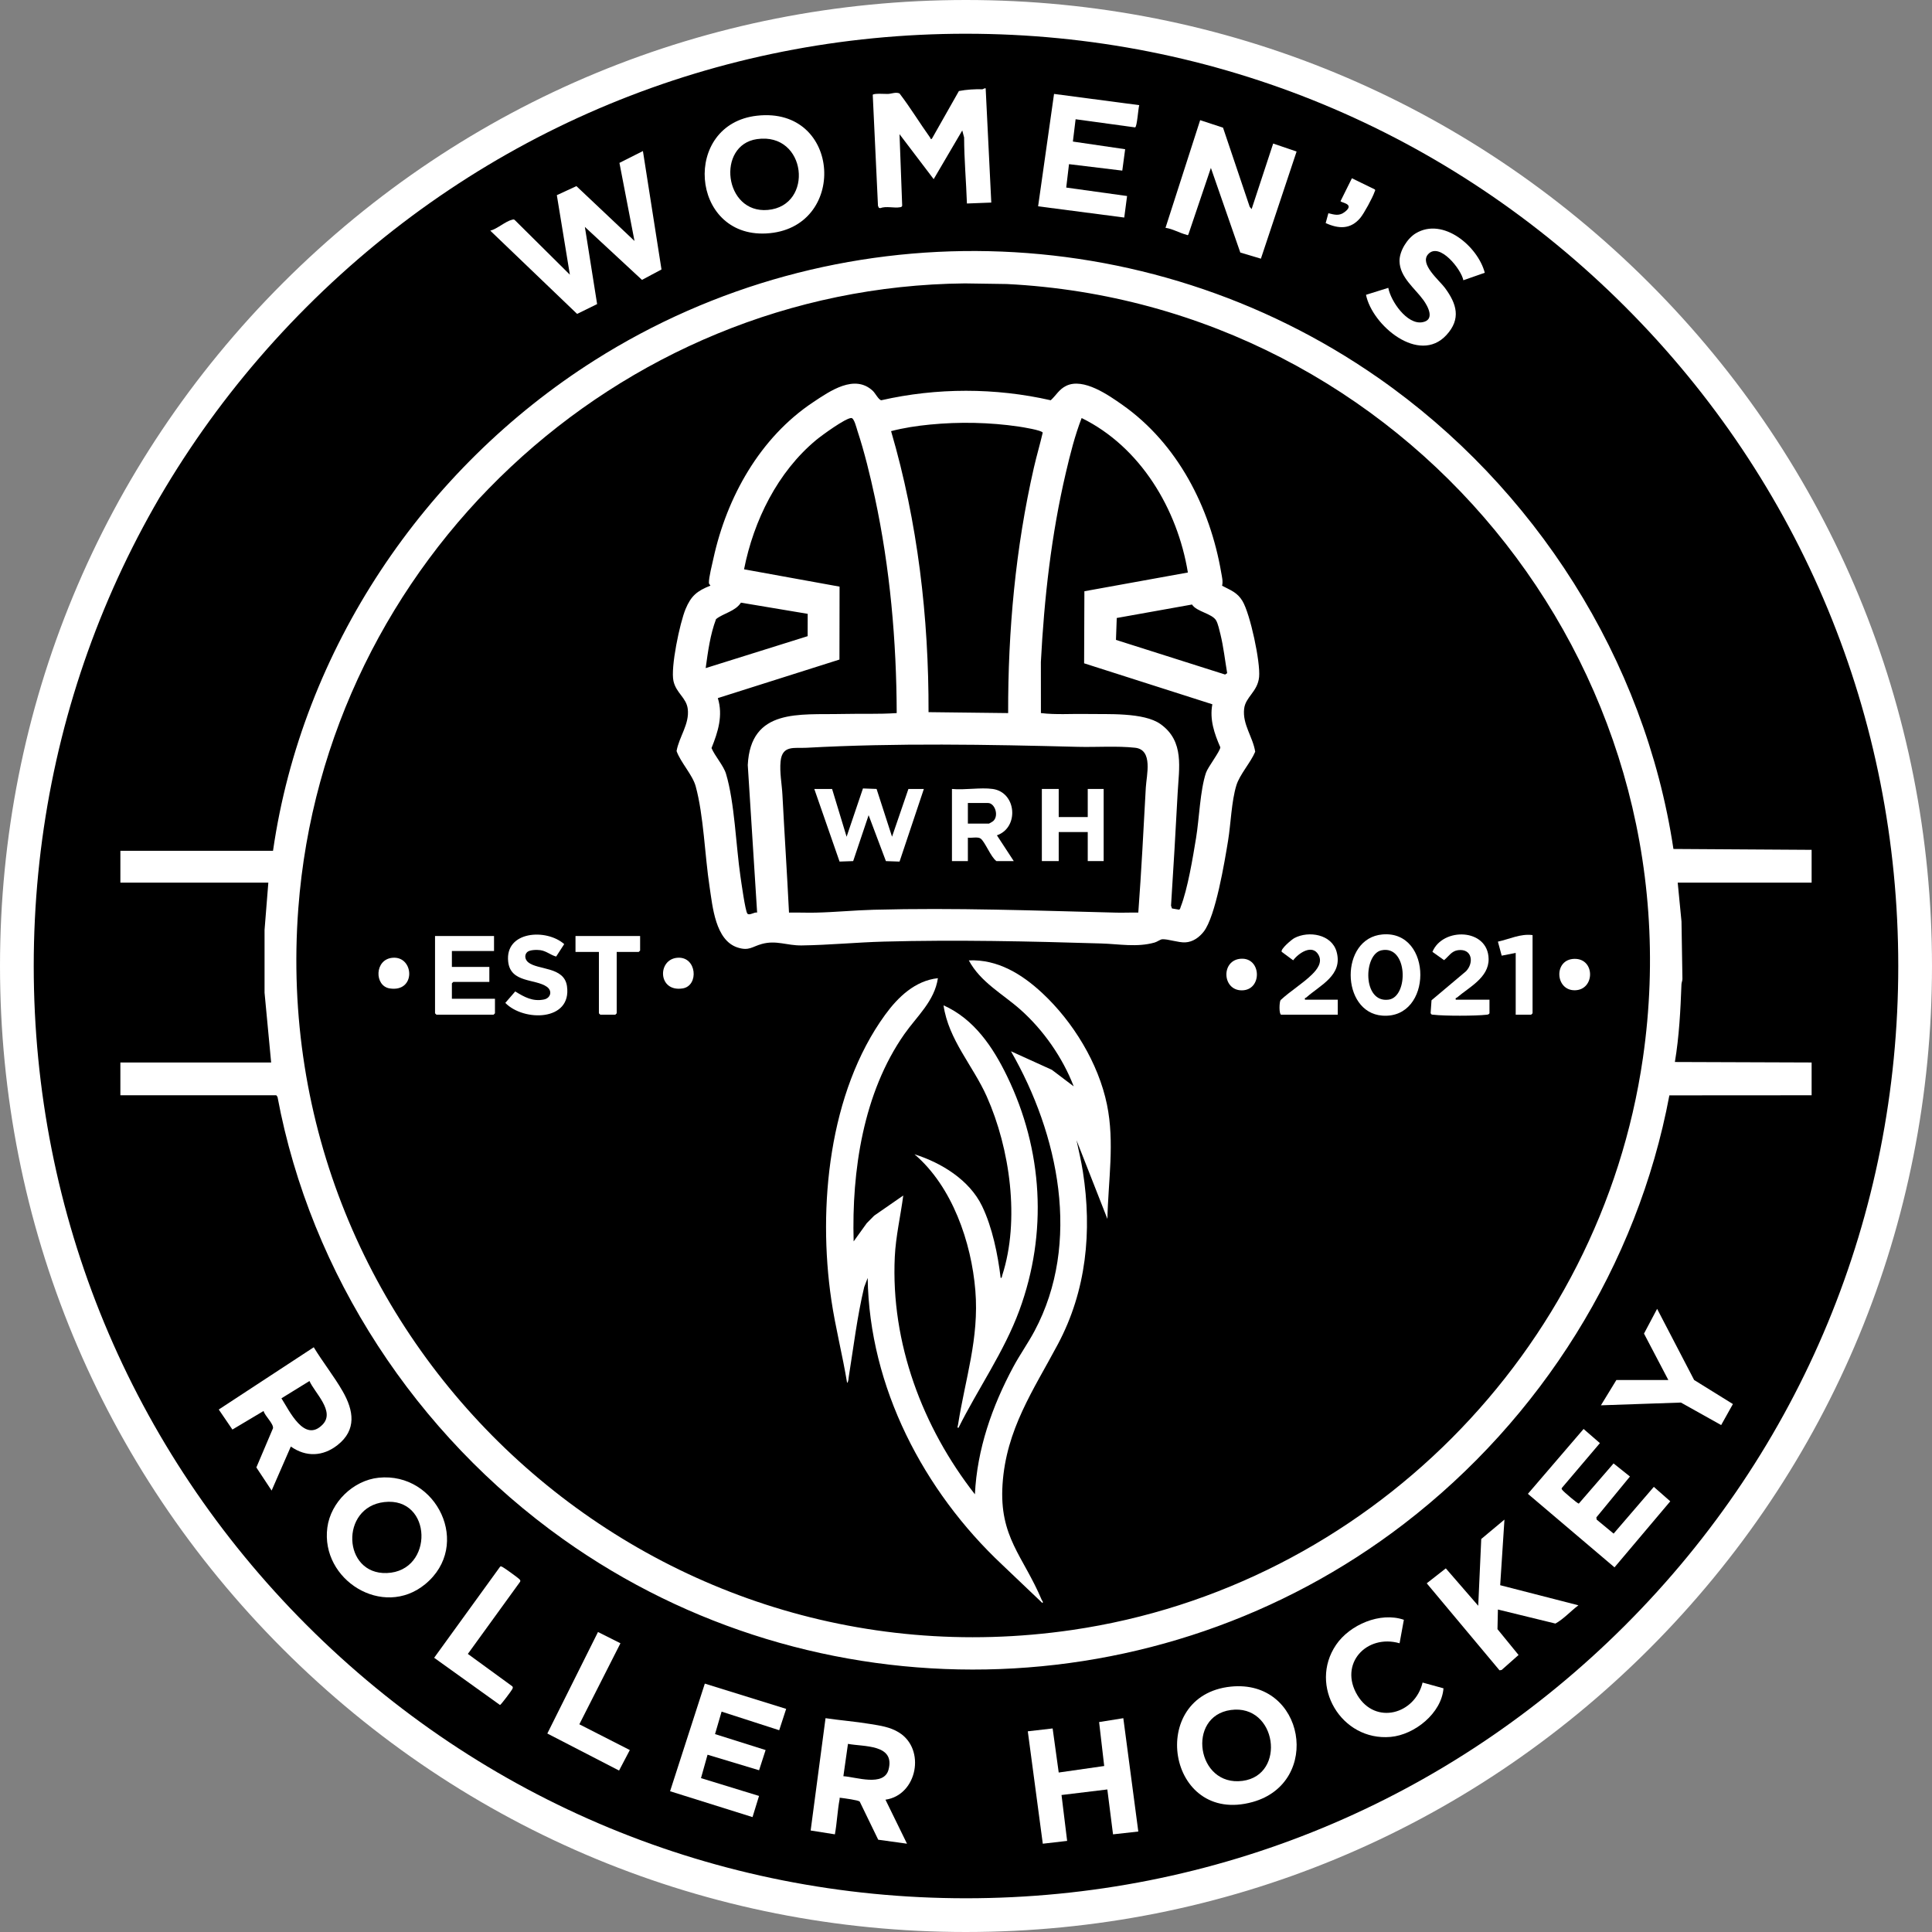 <?xml version="1.0" encoding="UTF-8"?>
<svg xmlns="http://www.w3.org/2000/svg" id="Layer_1" version="1.1" viewBox="0 0 515.488 515.489" preserveAspectRatio="xMidYMid meet" width="145.0" height="145.0">
  <rect x="0" y="0" width="515.488" height="515.489" fill="#808080" stroke="none"/>
  <!-- Generator: Adobe Illustrator 29.4.0, SVG Export Plug-In . SVG Version: 2.1.0 Build 152)  -->
  <g>
    <circle cx="257.744" cy="257.744" r="253.244"/>
    <path d="M257.744,515.489c-68.846,0-133.571-26.81-182.252-75.491C26.81,391.316,0,326.59,0,257.745,0,188.898,26.81,124.173,75.492,75.492,124.173,26.81,188.898,0,257.744,0s133.571,26.81,182.253,75.492c48.682,48.681,75.491,113.407,75.491,182.253,0,68.846-26.81,133.571-75.491,182.253s-113.407,75.491-182.253,75.491ZM257.744,9c-66.442,0-128.907,25.874-175.889,72.855C34.874,128.837,9,191.302,9,257.745s25.874,128.907,72.855,175.889,109.447,72.855,175.889,72.855c66.442,0,128.907-25.874,175.889-72.855s72.855-109.446,72.855-175.889-25.874-128.907-72.855-175.889c-46.981-46.981-109.446-72.855-175.889-72.855Z" fill="#fff"/>
  </g>
  <g>
    <path d="M483.369,226.752v8.748l-35.729.002,1.009,10.36.25,15.267c.026.509-.24,1.003-.258,1.492-.255,6.944-.609,13.873-1.756,20.738l36.484.129v8.748l-37.954.025c-8.507,45.405-34.333,86.292-70.762,114.293-65.434,50.296-157.152,52.017-224.429,4.104-39.098-27.845-67.306-70.537-76.182-117.995l-.322-.428h-41.602v-8.748h40.228l-1.759-18.61 0-16.766,1.01-12.611h-39.478v-8.498h40.727c7.734-53.675,40.22-101.972,85.724-130.819,64.052-40.606,147.035-38.705,209.192,4.649,41.755,29.124,71.116,75.041,78.736,125.687l36.871.233ZM257.443,75.616c-92.987.907-170.862,74.14-177.848,166.76-8.698,115.328,91.883,209.257,206.467,192.529,78.412-11.447,140.925-74.17,152.291-152.584,15.282-105.435-63.92-201.204-169.729-206.539l-11.181-.166Z" fill="#fff"/>
    <path d="M262.991,23.556l1.5,30.493-6.499.25c-.202-5.892-.735-11.728-.751-17.619l-.494-1.875-7.627,12.994-9.114-11.996.712,19.085c-.084.324-.305.358-.589.41-1.575.291-3.666-.375-5.271.237l-.363-.092-.237-.522-1.396-29.627c.331-.448,3.271-.205,4.029-.228,1.005-.03,2.073-.571,3.115-.136,2.91,3.803,5.395,7.919,8.179,11.808.124.174-.049.426.437.313l7.23-12.764c2.061-.391,4.192-.526,6.287-.469l.603-.261h.25Z" fill="#fff"/>
    <path d="M171.541,40.303l4.956,31.594-5.209,2.778-15.234-14.129,3.265,20.59-5.339,2.621-23.164-22.208c1.803-.453,4.058-2.486,5.746-2.899.266-.065.481-.18.741.013l14.748,14.63-3.479-21.221,5.224-2.411,15.498,14.632-4.018-20.831,6.266-3.159Z" fill="#fff"/>
    <path d="M333.949,55.797l5.754-17.496,6.248,2.13-9.524,28.59-5.494-1.639-7.85-22.581-6,17.749c-.201.352-.319.13-.553.072-1.883-.473-3.605-1.557-5.555-1.836l9.246-28.723,6.101,2,7.119,21.121.509.612Z" fill="#fff"/>
    <path d="M201.969,30.873c22.679-2.559,24.305,30.319,2.427,31.418-20.28,1.019-22.461-29.158-2.427-31.418ZM201.965,37.118c-10.859,1.569-8.809,19.93,2.903,18.898,12.403-1.093,10.409-20.822-2.903-18.898Z" fill="#fff"/>
    <path d="M328.403,450.016c19.776-2.034,24.414,25.635,5.797,30.792-22.82,6.32-28.263-28.481-5.797-30.792ZM328.395,456.255c-11.882,1.628-9.121,20.551,3.162,18.909,11.733-1.568,9.119-20.592-3.162-18.909Z" fill="#fff"/>
    <path d="M101.029,394.28c15.506-1.591,25.02,18.046,12.412,28.412-11.265,9.262-27.937-1.148-26.102-15.113.888-6.756,6.927-12.605,13.69-13.299ZM102.525,400.776c-11.854,1.363-11.122,19.374.686,18.937,12.657-.469,12.205-20.419-.686-18.937Z" fill="#fff"/>
    <path d="M77.598,385.959l-5.124,11.746-4.074-6.166,4.448-10.479c.119-1.269-2.167-3.249-2.522-4.584l-8.315,4.952-3.642-5.344,25.347-16.613c2.383,3.937,5.453,7.799,7.725,11.763,2.925,5.105,3.774,10.278-1.375,14.33-3.889,3.061-8.409,3.266-12.468.396ZM82.571,368.477l-7.481,4.616c2.108,3.278,6.129,12.029,10.998,6.991,3.384-3.501-2.104-8.416-3.517-11.607Z" fill="#fff"/>
    <path d="M236.256,480.187l5.745,11.743-7.679-1.063-4.939-10.181c-.415-.391-4.138-.875-5.013-.988-.54-.07-.286.032-.349.363-.583,3.081-.694,6.285-1.26,9.371l-6.467-1.024,3.971-29.969c3.922.58,7.922.889,11.833,1.537,2.734.453,5.311.777,7.732,2.263,7.254,4.455,4.908,16.737-3.573,17.948ZM225.027,473.923c3.286.186,10.839,2.901,12.058-1.783,1.768-6.792-6.57-6.049-10.834-6.845l-1.224,8.628Z" fill="#fff"/>
    <path d="M434.895,393.962l-8.965,10.913.087.583,4.519,3.736,10.733-12.477,4.385,3.857-14.879,17.622-23.108-19.615,14.859-17.31,4.356,3.778-10.114,11.909c-.236.292-.027.41.125.631.311.452,4.074,3.645,4.353,3.599l9.279-10.719,4.371,3.493Z" fill="#fff"/>
    <polygon points="303.718 488.681 296.973 489.433 295.454 477.456 283.23 478.936 284.73 491.182 278.233 491.933 274.233 461.942 280.86 461.177 282.482 472.937 294.619 471.199 293.259 459.474 299.719 458.44 303.718 488.681" fill="#fff"/>
    <polygon points="209.761 455.955 207.904 461.653 192.533 456.689 190.781 462.687 204.275 466.941 202.534 472.332 188.785 468.187 187.033 474.434 202.525 479.186 200.785 484.831 178.787 477.931 188.057 449.215 209.761 455.955" fill="#fff"/>
    <path d="M303.969,28.056c-.287.883-.569,5.832-1.113,5.934l-15.867-2.174-.726,5.953,13.946,2.044-.765,5.709-14.216-1.722-.743,6.244,16.237,2.256-.755,5.744-22.983-2.997,4.25-29.987,22.735,2.997Z" fill="#fff"/>
    <path d="M399.667,429.449l-.115,5.236,5.623,6.891-4.515,4.001-.569.089-19.415-23.212,5.088-3.986,8.652,9.979.804-17.818,6.192-5.175-1.139,17.505,20.876,5.364c-2.068,1.541-3.916,3.644-6.138,4.871l-15.343-3.745Z" fill="#fff"/>
    <path d="M396.163,72.779l-5.718,1.994c-.529-2.864-6.346-10.26-9.379-6.965-2.406,2.613,2.959,6.971,4.463,9.004,3.154,4.263,4.361,8.275.388,12.594-7.298,7.935-19.818-2.616-21.446-10.747l5.947-1.858c.658,3.567,4.996,9.877,9.074,9.18,3.454-.59,1.547-4.182.29-5.921-2.255-3.12-6.303-6.093-6.369-10.389-.042-2.694,2.083-6.071,4.342-7.425,7.297-4.375,16.566,3.48,18.408,10.532Z" fill="#fff"/>
    <path d="M373.429,438.447c-8.837-2.524-16.287,5.508-11.249,13.877,4.819,8.006,15.364,5.065,17.388-3.393l5.578,1.54c-.523,6.643-7.705,12.391-14.093,12.964-13.187,1.184-21.975-13.67-14.567-24.568,3.644-5.36,11.78-8.864,18.087-6.679l-1.144,6.259Z" fill="#fff"/>
    <polygon points="445.141 368.214 438.645 355.825 442.145 349.22 452.021 368.205 462.366 374.623 459.234 380.231 448.496 374.226 427.151 374.96 431.273 368.214 445.141 368.214" fill="#fff"/>
    <path d="M133.474,417.966c.326-.096.49.098.732.214.424.203,4.083,2.846,4.348,3.151.202.232.368.339.226.696l-13.952,19.265,11.868,8.647c.225.27.114.474-.009.747-.168.373-3.016,4.19-3.28,4.237l-17.57-12.599,17.637-24.357Z" fill="#fff"/>
    <polygon points="165.545 438.449 154.577 460.069 168.044 466.942 165.175 472.411 146.035 462.53 159.553 435.446 165.545 438.449" fill="#fff"/>
    <path d="M353.711,59.52l.718-2.619c1.686.395,2.887.803,4.384-.355,2.87-2.22-1.138-2.442-1.131-2.884l3.028-6.098,6.119,2.981c.212.26-.01.449-.085.677-.479,1.461-2.819,5.767-3.813,6.945-2.593,3.072-5.77,2.929-9.22,1.354Z" fill="#fff"/>
    <path d="M189.532,156.267c.074-.111-.37-.343-.383-.757-.043-1.4.866-4.966,1.209-6.535,3.583-16.382,12.436-32.231,26.58-41.644,4.498-2.994,11.071-7.611,15.942-3.044.667.625,1.544,2.404,2.263,2.505,14.796-3.366,30.41-3.367,45.208.005,1.45-1.313,2.212-2.93,4.152-3.863,4.581-2.203,11.264,2.475,15.046,5.146,14.644,10.339,23.296,27.231,26.288,44.686.203,1.183.519,2.328.236,3.519,2.263,1.194,4.041,1.76,5.428,4.062,2.082,3.454,4.834,16.355,4.447,20.291-.389,3.954-3.643,5.288-3.997,8.499-.462,4.185,2.337,7.478,2.957,11.435-1.21,2.898-4.129,6.053-5.029,8.986-1.309,4.263-1.468,10.225-2.215,14.78-.911,5.549-3.319,20.205-6.498,24.242-1.202,1.528-2.883,2.758-4.907,2.862-1.847.096-4.676-.939-6.178-.83-.472.034-1.345.683-2.005.87-4.714,1.336-9.447.399-14.217.254-19.301-.585-38.645-1.017-57.989-.5-7.27.194-14.694.922-21.966,1.022-3.981.055-6.751-1.458-10.636-.392-2.604.714-3.387,1.923-6.441.955-5.986-1.897-6.702-11.001-7.505-16.237-1.269-8.281-1.563-18.971-3.702-26.789-.837-3.057-4.013-6.344-5.101-9.401.686-3.866,3.477-7.18,2.987-11.228-.365-3.01-3.075-4.204-3.81-7.435-.821-3.613,1.703-15.558,3.217-19.206,1.471-3.544,3.069-4.852,6.617-6.257ZM239.256,190.263c-.059-19.243-1.779-38.702-5.825-57.534-1.259-5.86-2.787-12.145-4.665-17.827-.226-.684-.858-3.361-1.618-3.37-1.519-.017-7.945,4.673-9.385,5.87-10.285,8.545-16.67,21.492-19.238,34.497l25.486,4.624-.032,19.458-32.45,10.285c1.434,4.655.051,9.026-1.687,13.334.923,2.164,3.21,4.674,3.867,6.853,2.296,7.607,2.657,19.194,3.854,27.386.22,1.504,1.286,9.211,1.838,9.911.505.642,1.865-.457,2.612-.264l-2.496-39.365c.764-15.242,13.847-13.357,25.11-13.62,4.885-.114,9.764.089,14.629-.238ZM316.943,152.754c-2.77-16.912-12.653-33.519-28.343-41.216-1.801,4.639-3.055,9.651-4.201,14.536-3.888,16.57-5.797,33.57-6.677,50.556l.012,13.629c4.007.494,8.085.16,12.126.242,5.566.113,15.302-.491,19.786,2.702,6.435,4.583,4.92,11.738,4.568,18.43-.527,10.007-1.12,20.003-1.763,30.002l.246.752,1.871.325c.337-.082.368-.506.469-.765,1.869-4.793,3.241-13.17,4.099-18.393.839-5.11,1.071-12.694,2.637-17.357.516-1.536,3.788-5.738,3.83-6.811-1.599-3.652-2.899-7.428-2.129-11.474l-34.214-10.932.073-19.227,27.608-4.999ZM268.989,190.263c-.053-22.018,1.974-44.041,6.867-65.487.714-3.129,1.634-6.212,2.357-9.337-.191-.646-5.472-1.486-6.387-1.621-7.76-1.142-15.899-1.298-23.7-.534-3.481.341-6.997.868-10.371,1.751,7.098,24.238,10.074,49.705,9.994,74.979l21.241.25ZM215.504,163.781l-17.807-2.982c-1.544,2.339-4.513,2.742-6.638,4.372-1.58,4.17-2.162,8.689-2.775,13.092l27.208-8.522.012-5.961ZM297.757,170.732l29.125,9.246.547-.376c-.584-3.443-.971-6.987-1.801-10.381-.244-.996-.647-2.787-1.118-3.63-1.069-1.912-5.249-2.358-6.461-4.295l-20.082,3.593-.21,5.844ZM303.716,243.495c.833-11.106,1.393-22.235,2.004-33.361.181-3.297,2.023-10.099-2.875-10.626-4.871-.524-10.305-.113-15.253-.239-24.117-.616-48.343-1.068-72.439.25-3.192.175-6.44-.769-6.879,3.617-.295,2.944.342,6.058.494,8.997.542,10.461,1.236,20.907,1.75,31.365,2.372-.053,4.759.063,7.133.009,5.115-.116,10.354-.635,15.471-.77,21.815-.577,43.006.231,64.714.77,1.956.049,3.926-.055,5.88-.012Z" fill="#fff"/>
    <path d="M295.471,325.224l-8.241-20.992c.592,2.796,1.265,5.582,1.705,8.413,2.47,15.901.937,31.706-6.662,45.989-6.556,12.324-13.828,22.732-14.782,37.45-.912,14.06,5.512,19.077,10.45,30.781.097.229.544.637.168.832l-10.752-10.239c-20.9-19.623-35.408-47.352-35.851-76.485l-.926,2.444c-1.875,7.851-2.83,15.91-4.109,23.882-.066.411-.091,1.504-.456,1.664-1.21-7.406-3.117-14.733-4.209-22.159-3.635-24.724-.674-55.381,14.353-76.036,3.437-4.724,7.989-9.111,14.089-9.773-.915,6.146-5.606,10.151-8.948,14.916-10.973,15.65-14.075,36.523-13.536,55.313l3.502-4.866,1.989-2.009,7.747-5.369c-.707,5.435-1.998,10.864-2.259,16.358-1.094,22.957,7.408,45.512,21.376,63.369.586-12.061,4.586-23.465,10.238-33.995,1.747-3.254,3.948-6.346,5.67-9.574,12.571-23.557,6.418-52.539-6.29-74.646l10.912,4.953,5.831,4.414c-2.939-7.657-8.102-15.051-14.241-20.496-4.721-4.188-10.626-7.279-13.746-13.115,7.713-.34,14.215,3.7,19.621,8.739,8.191,7.635,14.973,18.698,17.242,29.74,2.09,10.169.329,20.235.114,30.499Z" fill="#fff"/>
    <path d="M255.742,380.959c-.468.058-.174-.495-.133-.757,1.924-12.348,5.677-23.035,4.631-35.854-1.053-12.905-6.183-27.81-16.239-36.365,7.174,2.257,14.671,6.851,18.033,13.826,2.737,5.678,4.209,12.927,4.957,19.161.36.059.338-.434.423-.696,4.757-14.676,2.066-33.818-4.129-47.709-3.683-8.26-10.189-15.091-11.537-24.323,8.148,3.635,13.183,11.127,16.954,18.904,9.555,19.702,10.862,41.84,3.288,62.452-4.063,11.056-11.011,20.871-16.249,31.36Z" fill="#fff"/>
    <polygon points="131.814 249.746 131.814 253.745 120.57 253.745 120.57 257.993 130.565 257.993 130.565 261.992 120.945 261.992 120.57 262.367 120.57 266.491 132.064 266.491 132.064 270.365 131.689 270.74 116.447 270.74 116.073 270.365 116.073 249.746 131.814 249.746" fill="#fff"/>
    <path d="M368.88,249.321c13.472-1.156,13.454,22.687-.069,21.664-11.113-.84-11.382-20.682.069-21.664ZM368.614,253.553c-4.866,1.006-5.132,14.173,1.921,13.164,5.342-.764,5.136-14.622-1.921-13.164Z" fill="#fff"/>
    <path d="M140.63,254.064c-.785.789-.534,2.002.297,2.687,2.59,2.137,9.611,1.094,10.354,6.388,1.322,9.42-11.598,9.462-16.457,4.45l2.648-3.059c2.415,1.493,4.654,2.757,7.652,2.153,1.804-.363,2.343-2.293.77-3.404-3.064-2.165-9.677-.971-10.303-6.687-.9-8.216,10.218-8.898,14.948-4.686l-2.148,3.317c-1.473-.394-2.635-1.496-4.23-1.707-.907-.12-2.866-.121-3.531.548Z" fill="#fff"/>
    <path d="M397.417,270.365c-.219.357-.498.345-.862.388-2.808.329-11.229.343-14.017-.001-.207-.026-.446.006-.628-.121l-.199-.301.241-3.438,9.225-7.768c2.156-2.282,1.601-6.058-2.107-5.609-1.777.215-2.51,1.638-3.768,2.668l-3.107-2.216c2.75-6.623,14.862-6.317,14.991,1.903.078,4.967-5.239,7.546-8.447,10.298-.18.155-.468-.012-.317.573h8.995v3.624Z" fill="#fff"/>
    <path d="M341.823,270.74c-.592-.183-.501-3.346-.143-3.892,2.549-2.387,5.942-4.431,8.394-6.849,1.371-1.352,2.848-3.24,1.722-5.234-1.676-2.969-5.343-.443-6.759,1.461l-3.054-2.264c-.408-.707,2.67-3.296,3.382-3.672,3.805-2.009,9.956-1.025,11.259,3.645,1.754,6.285-4.378,8.902-8.11,12.235-.166.149-.478-.019-.32.571h8.745v3.999h-15.117Z" fill="#fff"/>
    <polygon points="170.792 249.746 170.792 253.62 170.418 253.995 164.546 253.995 164.546 270.365 164.171 270.74 160.173 270.74 159.798 270.365 159.798 253.995 153.552 253.995 153.552 249.746 170.792 249.746" fill="#fff"/>
    <path d="M408.911,249.496v20.869l-.375.375h-4.123v-16.496l-3.736.743-1.012-3.74c3.093-.671,5.987-2.172,9.246-1.752Z" fill="#fff"/>
    <path d="M420.069,255.838c5.565-.115,5.538,8.238.186,8.38-5.341.142-5.794-8.264-.186-8.38Z" fill="#fff"/>
    <path d="M331.141,255.804c5.491-.3,5.692,8.434.188,8.436-5.299.002-5.582-8.142-.188-8.436Z" fill="#fff"/>
    <path d="M104.776,255.546c5.742-.459,6.294,9.295-.805,8.179-4.125-.648-4.097-7.787.805-8.179Z" fill="#fff"/>
    <path d="M180.734,255.546c5.221-.418,5.806,7.489,1.412,8.179-6.643,1.044-6.807-7.747-1.412-8.179Z" fill="#fff"/>
    <polygon points="222.014 210.506 225.887 223.255 230.249 210.371 233.886 210.502 238.008 223.252 242.378 210.506 246.5 210.506 240.014 229.886 236.374 229.758 231.761 217.505 227.64 229.755 224.008 229.88 217.267 210.506 222.014 210.506" fill="#fff"/>
    <path d="M264.865,210.506c6.393.905,7.084,10.328,1.127,12.369l4.495,6.876h-4.622c-1.508-1.051-3.035-5.153-4.23-6.016-.738-.533-2.458-.095-3.391-.232v6.248h-4.248v-19.245c3.362.342,7.619-.46,10.869,0ZM258.244,219.754h5.622c.064,0,.977-.531,1.105-.644,1.646-1.457.471-4.854-1.355-4.854h-5.372v5.499Z" fill="#fff"/>
    <polygon points="282.481 210.506 282.481 218.004 290.226 218.004 290.226 210.506 294.474 210.506 294.474 229.751 290.226 229.751 290.226 222.003 282.481 222.003 282.481 229.751 277.983 229.751 277.983 210.506 282.481 210.506" fill="#fff"/>
  </g>
</svg>